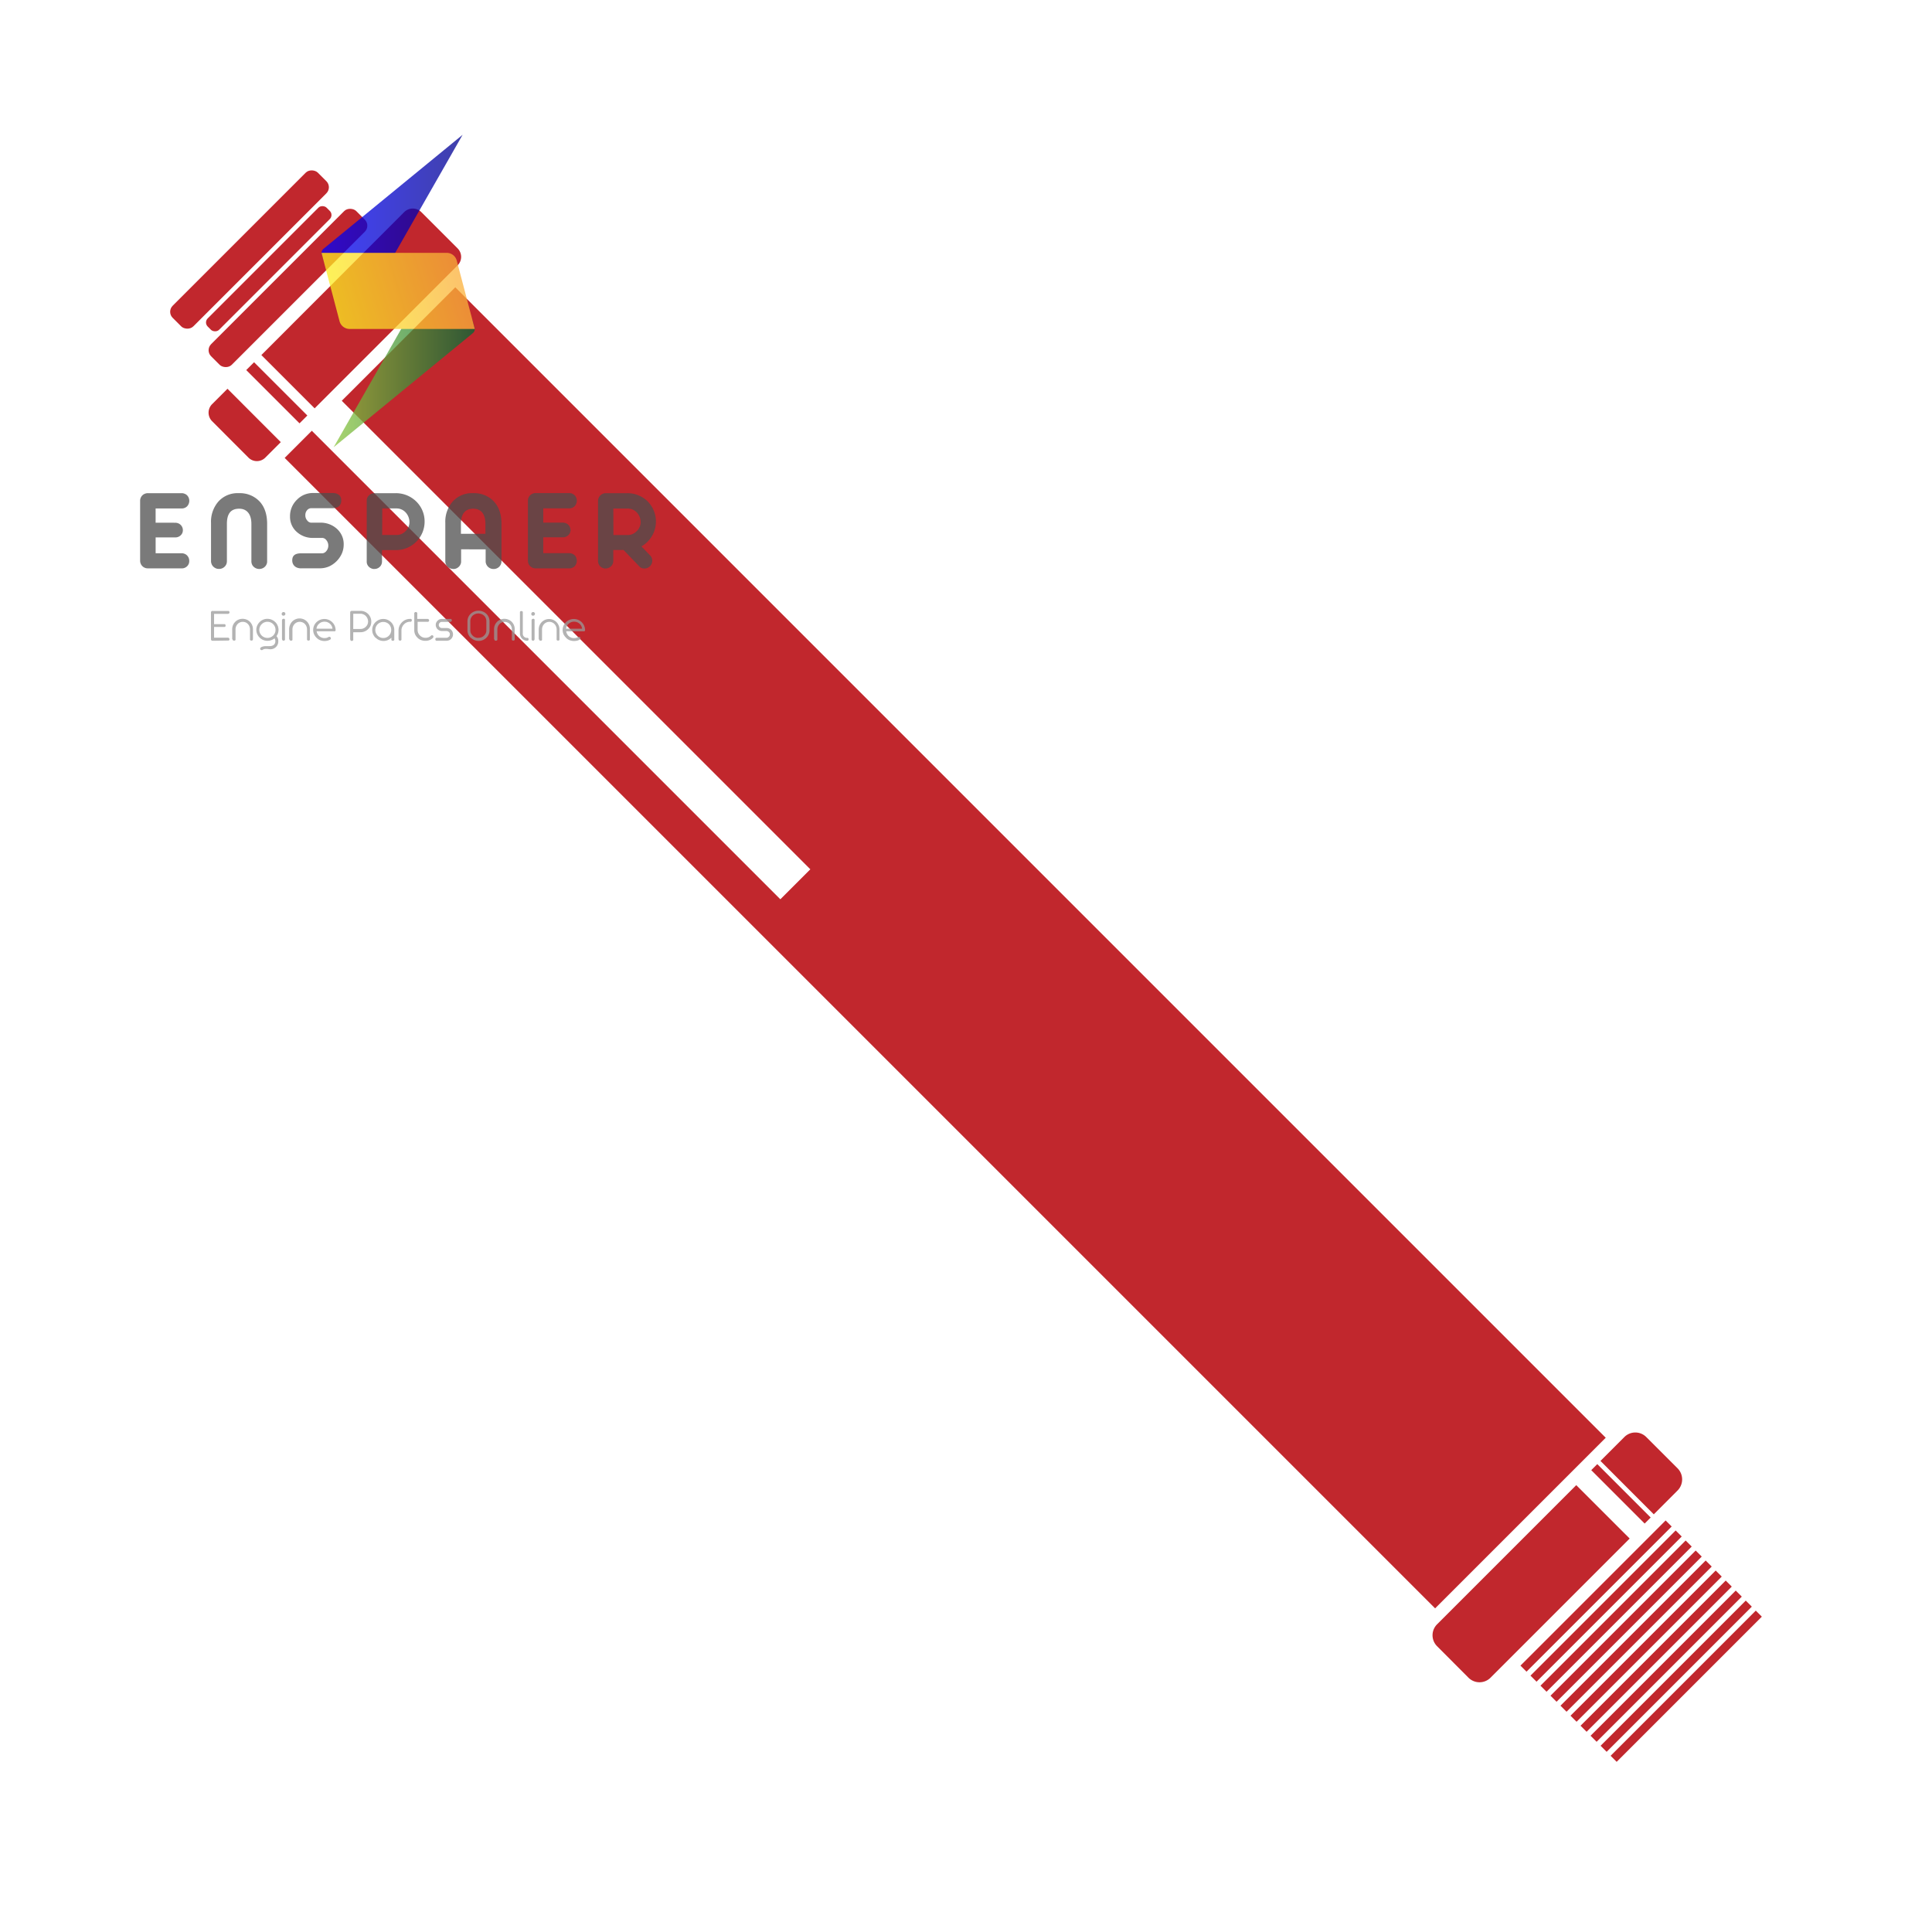 <svg xmlns="http://www.w3.org/2000/svg" xmlns:xlink="http://www.w3.org/1999/xlink" viewBox="0 0 750 750"><defs><style>.cls-1{fill:none;}.cls-2{fill:#fff;}.cls-3{fill:#c1272d;}.cls-4{opacity:0.75;}.cls-5{clip-path:url(#clip-path);}.cls-6{fill:url(#Безымянный_градиент_4);}.cls-7{fill:url(#Безымянный_градиент_2);}.cls-8{fill:url(#Безымянный_градиент_3);}.cls-9{fill:#4d4d4d;}.cls-10{fill:#999;}</style><clipPath id="clip-path" transform="translate(0 0)"><rect class="cls-1" width="750" height="750"/></clipPath><linearGradient id="Безымянный_градиент_4" x1="124.82" y1="9314.34" x2="179.58" y2="9314.34" gradientTransform="translate(0 -9237.23)" gradientUnits="userSpaceOnUse"><stop offset="0" stop-color="blue"/><stop offset="0.99" stop-color="#00008e"/></linearGradient><linearGradient id="Безымянный_градиент_2" x1="129.52" y1="9386.06" x2="184.31" y2="9386.06" gradientTransform="translate(0 -9237.23)" gradientUnits="userSpaceOnUse"><stop offset="0" stop-color="#8cc63f"/><stop offset="0.99" stop-color="#006837"/></linearGradient><linearGradient id="Безымянный_градиент_3" x1="130.38" y1="9357.49" x2="178.59" y2="9342.87" gradientTransform="translate(0 -9237.23)" gradientUnits="userSpaceOnUse"><stop offset="0" stop-color="#fcee21"/><stop offset="0.99" stop-color="#fbb03b"/></linearGradient></defs><g id="Слой_2" data-name="Слой 2"><g id="Слой_1-2" data-name="Слой 1"><rect class="cls-2" width="750" height="750"/><polygon class="cls-3" points="176.74 111.53 623.34 558.13 557.11 624.36 110.51 177.76 121.05 167.22 302.93 349.1 314.57 337.46 132.68 155.58 176.74 111.53"/><path class="cls-3" d="M82.31,156.92l6-6L109,171.64l-6,6a4.63,4.63,0,0,1-6.56,0L82.32,163.49A4.68,4.68,0,0,1,82.31,156.92Z" transform="translate(0 0)"/><rect class="cls-3" x="105.3" y="137.85" width="4.29" height="29.25" transform="translate(-76.34 120.64) rotate(-45)"/><path class="cls-3" d="M163.51,82.29l14.12,14.12a4.66,4.66,0,0,1,0,6.62l-55.49,55.49-20.68-20.69L156.9,82.34A4.69,4.69,0,0,1,163.51,82.29Z" transform="translate(0 0)"/><path class="cls-3" d="M557.9,630.53l54-54,20.74,20.73-54,54a6.05,6.05,0,0,1-8.6,0L557.9,639.08A6,6,0,0,1,557.9,630.53Z" transform="translate(0 0)"/><rect class="cls-3" x="627.6" y="565.25" width="3.31" height="29.32" transform="translate(-225.75 614.8) rotate(-45)"/><path class="cls-3" d="M639.1,557.88,651.23,570a6.11,6.11,0,0,1,0,8.61L642,587.86,621.3,567.13l9.25-9.25A6,6,0,0,1,639.1,557.88Z" transform="translate(0 0)"/><rect class="cls-3" x="71.93" y="106.12" width="79.7" height="11.33" rx="3.32" transform="translate(-46.3 111.78) rotate(-45)"/><rect class="cls-3" x="57.01" y="91.2" width="79.7" height="11.33" rx="3.32" transform="translate(-40.12 96.86) rotate(-45)"/><rect class="cls-3" x="71.7" y="101.2" width="65.25" height="6.25" rx="2.23" transform="translate(-43.21 104.32) rotate(-45)"/><rect class="cls-3" x="579.74" y="617.93" width="79.7" height="3.32" transform="translate(-256.64 619.59) rotate(-45)"/><rect class="cls-3" x="583.63" y="621.82" width="79.7" height="3.32" transform="translate(-258.25 623.48) rotate(-45)"/><rect class="cls-3" x="587.51" y="625.71" width="79.7" height="3.32" transform="translate(-259.86 627.37) rotate(-45)"/><rect class="cls-3" x="591.4" y="629.6" width="79.7" height="3.32" transform="translate(-261.47 631.26) rotate(-45)"/><rect class="cls-3" x="595.29" y="633.48" width="79.7" height="3.32" transform="translate(-263.09 635.14) rotate(-45)"/><rect class="cls-3" x="599.18" y="637.37" width="79.7" height="3.32" transform="translate(-264.7 639.03) rotate(-45)"/><rect class="cls-3" x="603.07" y="641.26" width="79.7" height="3.32" transform="translate(-266.31 642.92) rotate(-45)"/><rect class="cls-3" x="606.96" y="645.15" width="79.7" height="3.32" transform="translate(-267.92 646.81) rotate(-45)"/><rect class="cls-3" x="610.85" y="649.04" width="79.7" height="3.32" transform="translate(-269.53 650.7) rotate(-45)"/><rect class="cls-3" x="614.74" y="652.93" width="79.7" height="3.32" transform="translate(-271.14 654.59) rotate(-45)"/><g class="cls-4"><g class="cls-5"><path class="cls-6" d="M179.58,52.33,153.41,98.16l-.5.87-1.63,2.86H125.89l-.26-.88-.81-2.85a2,2,0,0,1,.78-1.6Z" transform="translate(0 0)"/><path class="cls-7" d="M184.31,127.54v.18a2,2,0,0,1-.21.91,2.29,2.29,0,0,1-.58.73l-54,44.26,26.32-46.08,2-3.5h25.45Z" transform="translate(0 0)"/><path class="cls-8" d="M184.31,127.7H135.73a4.1,4.1,0,0,1-2.48-.84,4,4,0,0,1-1.44-2.17l-7-26.53H173.4a4,4,0,0,1,2.48.84,4,4,0,0,1,1.43,2.16Z" transform="translate(0 0)"/><path class="cls-9" d="M57.21,220.63a2.94,2.94,0,0,1-2.81-2.91V194.39a2.92,2.92,0,0,1,.22-1.13,2.66,2.66,0,0,1,.64-.95,2.53,2.53,0,0,1,1-.64,2.84,2.84,0,0,1,1.15-.22h13.1a2.79,2.79,0,0,1,1.14.22,2.64,2.64,0,0,1,1,.64,2.92,2.92,0,0,1,.63,1,3.12,3.12,0,0,1-.63,3.22,2.66,2.66,0,0,1-1,.65,3.16,3.16,0,0,1-1.14.21H60.41v5.54H68a2.9,2.9,0,0,1,1.13.2,2.82,2.82,0,0,1,1.64,1.58,2.7,2.7,0,0,1,.22,1.12,2.66,2.66,0,0,1-.87,2,2.94,2.94,0,0,1-2.09.79H60.42v6.16H70.54a3,3,0,0,1,1.14.22,2.66,2.66,0,0,1,.95.64,2.9,2.9,0,0,1,.83,2.11,2.7,2.7,0,0,1-.19,1.12,2.84,2.84,0,0,1-1.6,1.57,2.73,2.73,0,0,1-1.13.2Z" transform="translate(0 0)"/><path class="cls-9" d="M85,220.85a2.88,2.88,0,0,1-1.16-.21,3.14,3.14,0,0,1-1-.65,2.74,2.74,0,0,1-.68-1,2.9,2.9,0,0,1-.24-1.16V203a11.92,11.92,0,0,1,2.84-8.28,10,10,0,0,1,7.92-3.27,10.54,10.54,0,0,1,4.41.74,10.3,10.3,0,0,1,3.69,2.49c1.94,2.09,2.92,5,2.92,8.7v14.49a2.67,2.67,0,0,1-.21,1.15,2.74,2.74,0,0,1-.68,1,3.17,3.17,0,0,1-4.33,0,2.74,2.74,0,0,1-.68-1,2.88,2.88,0,0,1-.21-1.16V203.38c0-3.73-1.7-5.9-4.74-5.9-3.2,0-4.77,1.85-4.77,5.92v14.47a2.87,2.87,0,0,1-.89,2.12,3.14,3.14,0,0,1-1,.65A3,3,0,0,1,85,220.85Z" transform="translate(0 0)"/><path class="cls-9" d="M116.89,220.63c-2.11,0-3.44-1.24-3.44-3.11s1.14-2.72,3.44-2.72h8.26a2.08,2.08,0,0,0,.84-.27,2.27,2.27,0,0,0,.66-.57,3.21,3.21,0,0,0,.8-2.19,3.28,3.28,0,0,0-.85-2.19,2,2,0,0,0-.67-.55,2.1,2.1,0,0,0-.85-.22h-3.43a9.14,9.14,0,0,1-6.41-2.29,7.74,7.74,0,0,1-2.65-6,8.78,8.78,0,0,1,2.65-6.49,8.54,8.54,0,0,1,2.93-2,8.82,8.82,0,0,1,3.48-.65H129c2.16,0,3.48,1,3.48,2.85,0,2-1.26,3.05-3.48,3.05h-8.26a2.15,2.15,0,0,0-1.41.64,3.08,3.08,0,0,0-.63,1,3.16,3.16,0,0,0-.17,1.18,3,3,0,0,0,.78,2,1.94,1.94,0,0,0,.6.54,2.28,2.28,0,0,0,.76.26h3.61a9.41,9.41,0,0,1,6.48,2.36,8.29,8.29,0,0,1,2,2.76,7.82,7.82,0,0,1,.66,3.34,8.81,8.81,0,0,1-.69,3.47,10.08,10.08,0,0,1-4.85,5,8.86,8.86,0,0,1-3.44.78Z" transform="translate(0 0)"/><path class="cls-9" d="M145.36,220.89a2.74,2.74,0,0,1-1.13-.21,2.83,2.83,0,0,1-1-.63,2.71,2.71,0,0,1-.66-.94,2.64,2.64,0,0,1-.21-1.11V194.39a2.74,2.74,0,0,1,.21-1.13,2.85,2.85,0,0,1,.66-.95,2.89,2.89,0,0,1,2.09-.86h8.37a11.26,11.26,0,0,1,7.88,3.21,10.83,10.83,0,0,1,3.26,8,11,11,0,0,1-3.31,7.71,11.2,11.2,0,0,1-7.83,3.18h-5.4V218a2.82,2.82,0,0,1-.22,1.11,2.69,2.69,0,0,1-.65.94,2.93,2.93,0,0,1-2.1.82Zm3-13.21h5.49a4.72,4.72,0,0,0,2-.38,4.82,4.82,0,0,0,1.62-1.14,5,5,0,0,0,1.1-1.6,4.91,4.91,0,0,0,.38-1.89,5.61,5.61,0,0,0-1.51-3.78,4.79,4.79,0,0,0-1.61-1.13,4.61,4.61,0,0,0-1.94-.39H148.4Z" transform="translate(0 0)"/><path class="cls-9" d="M175.93,220.85a3.06,3.06,0,0,1-2.16-.86,2.94,2.94,0,0,1-.9-2.16V203a11.87,11.87,0,0,1,2.84-8.28,10,10,0,0,1,7.92-3.27,10.72,10.72,0,0,1,4.41.73,10.55,10.55,0,0,1,3.69,2.5q2.94,3.16,2.94,8.7v14.49a3,3,0,0,1-.89,2.15,3,3,0,0,1-2.17.86,3,3,0,0,1-2.17-.86,2.87,2.87,0,0,1-.68-1,2.66,2.66,0,0,1-.23-1.15v-4.62H179v4.62a2.57,2.57,0,0,1-.21,1.16,2.76,2.76,0,0,1-.69,1,3.14,3.14,0,0,1-1,.65,3,3,0,0,1-1.19.21Zm3-13.63h9.51v-3.84c0-3.8-1.63-5.9-4.74-5.9s-4.77,2-4.77,5.92Z" transform="translate(0 0)"/><path class="cls-9" d="M207.68,220.63a2.94,2.94,0,0,1-1.94-.92,2.82,2.82,0,0,1-.8-2V194.39a2.74,2.74,0,0,1,.21-1.13,3.14,3.14,0,0,1,.65-1,2.83,2.83,0,0,1,1-.63,3,3,0,0,1,1.14-.22H221a3,3,0,0,1,2.09.86,2.92,2.92,0,0,1,.63,1,3.12,3.12,0,0,1-.63,3.22,2.66,2.66,0,0,1-1,.65,2.91,2.91,0,0,1-1.13.21H210.89v5.54h7.58a2.9,2.9,0,0,1,1.13.2,2.67,2.67,0,0,1,1,.62,2.82,2.82,0,0,1,.65.95,2.76,2.76,0,0,1-.65,3.13,2.84,2.84,0,0,1-1,.6,2.89,2.89,0,0,1-1.13.19h-7.58v6.16H221a2.92,2.92,0,0,1,1.13.22,3,3,0,0,1,1,.64,2.92,2.92,0,0,1,.77,2.1,2.53,2.53,0,0,1-.2,1.12,2.62,2.62,0,0,1-.63,1,2.75,2.75,0,0,1-1,.62,2.9,2.9,0,0,1-1.13.2Z" transform="translate(0 0)"/><path class="cls-9" d="M235.13,220.7a2.78,2.78,0,0,1-1.14-.21,2.86,2.86,0,0,1-1.83-2.68V194.39a3,3,0,0,1,3-2.94h8.37a11.17,11.17,0,0,1,7.88,3.18A11.11,11.11,0,0,1,249,212.11l3.39,3.52a2.91,2.91,0,0,1,.81,2.06,3,3,0,0,1-.89,2.12,3,3,0,0,1-2.14.88,2.49,2.49,0,0,1-1.11-.2,2.52,2.52,0,0,1-.92-.66l-6.07-6.32h-4v4.26a2.65,2.65,0,0,1-.22,1.11,3,3,0,0,1-1.65,1.59,3,3,0,0,1-1.14.22Zm3-13h5.49a4.66,4.66,0,0,0,1.95-.39,4.93,4.93,0,0,0,1.62-1.13,5.06,5.06,0,0,0,1.11-1.6,4.94,4.94,0,0,0,.41-1.89,5.67,5.67,0,0,0-1.52-3.78,4.68,4.68,0,0,0-1.63-1.11,4.94,4.94,0,0,0-1.94-.39H238.1Z" transform="translate(0 0)"/><path class="cls-10" d="M82.46,248.75a.61.61,0,0,1-.4-.19.62.62,0,0,1-.16-.41V237.73a.6.6,0,0,1,.18-.42.86.86,0,0,1,.2-.13.45.45,0,0,1,.23,0h6a.59.59,0,0,1,.23,0,.76.76,0,0,1,.19.12.59.59,0,0,1-.42,1H83.1v4H87a.45.45,0,0,1,.23,0,.47.47,0,0,1,.19.12.67.67,0,0,1,.14.19.41.41,0,0,1,0,.22.89.89,0,0,1,0,.23.59.59,0,0,1-.13.18.53.53,0,0,1-.2.13.45.45,0,0,1-.23,0H83.1v4.16h5.38a.58.58,0,0,1,.41.17.58.58,0,0,1,.18.41.89.89,0,0,1,0,.23.62.62,0,0,1-.32.32.45.45,0,0,1-.23,0Z" transform="translate(0 0)"/><path class="cls-10" d="M90.14,248.12v-3.79a4.2,4.2,0,0,1,.28-1.57,4,4,0,0,1,.88-1.35,3.88,3.88,0,0,1,1.31-.88,4.14,4.14,0,0,1,3.13,0,3.88,3.88,0,0,1,1.31.88,4.09,4.09,0,0,1,1.14,2.91v3.8a.58.58,0,0,1-.16.42.82.82,0,0,1-.2.12.45.45,0,0,1-.23,0h-.23a.62.62,0,0,1-.32-.32.41.41,0,0,1,0-.22v-3.75a3,3,0,0,0-.79-2.1,2.57,2.57,0,0,0-.91-.65,2.65,2.65,0,0,0-1.11-.22,2.7,2.7,0,0,0-2,.85,3.05,3.05,0,0,0-.62,1,2.7,2.7,0,0,0-.19,1.12v3.78a.41.41,0,0,1,0,.22.82.82,0,0,1-.12.2.76.76,0,0,1-.19.12h-.47a.63.63,0,0,1-.2-.13.52.52,0,0,1-.14-.19.46.46,0,0,1-.06-.23Z" transform="translate(0 0)"/><path class="cls-10" d="M101,251.83c0-.34.3-.61.88-.8a4.76,4.76,0,0,1,1.3-.2h1.44c1.43,0,2.27-.69,2.27-1.92a2.09,2.09,0,0,0-.11-.7,1.94,1.94,0,0,0-.22-.4,4.33,4.33,0,0,1-2.74.95,4.41,4.41,0,0,1-1.65-.32,4.45,4.45,0,0,1-2.33-2.32,4.14,4.14,0,0,1-.34-1.63,4.24,4.24,0,0,1,1.28-3,4.18,4.18,0,0,1,3-1.26,4.3,4.3,0,0,1,1.66.32,4.51,4.51,0,0,1,1.42.94,4.24,4.24,0,0,1,1.26,3,4.14,4.14,0,0,1-.79,2.45,2.78,2.78,0,0,1,.7,2,3,3,0,0,1-.21,1.18,2.66,2.66,0,0,1-.65,1,3,3,0,0,1-2.18.92,6.11,6.11,0,0,1-.85-.08,6.82,6.82,0,0,0-.9-.07,3.08,3.08,0,0,0-.61.07,1.78,1.78,0,0,0-.66.29.63.63,0,0,1-.35.13.71.71,0,0,1-.48-.19A.64.64,0,0,1,101,252a1,1,0,0,1,0-.25Zm5.06-5.11a3.14,3.14,0,1,0-4.48-4.41h0a3,3,0,0,0-.68,1,3,3,0,0,0-.24,1.19,3.1,3.1,0,0,0,.92,2.21,3.18,3.18,0,0,0,4.48,0Z" transform="translate(0 0)"/><path class="cls-10" d="M109.36,238.3a.71.71,0,0,1,1.42,0,.7.7,0,0,1-.2.49.66.66,0,0,1-.37.19.72.72,0,0,1-.41,0,.75.75,0,0,1-.33-.25.79.79,0,0,1-.13-.39Zm.11,9.86v-7.35a.62.62,0,0,1,.18-.43.63.63,0,0,1,.43-.17.45.45,0,0,1,.23,0,.63.63,0,0,1,.2.13.82.82,0,0,1,.12.2.45.45,0,0,1,0,.23v7.35a.89.89,0,0,1,0,.23.5.5,0,0,1-.13.19.64.64,0,0,1-.19.13.72.72,0,0,1-.46,0,.64.64,0,0,1-.19-.13.5.5,0,0,1-.13-.19.89.89,0,0,1,0-.23Z" transform="translate(0 0)"/><path class="cls-10" d="M112.24,248.12v-3.79a3.83,3.83,0,0,1,.28-1.57,4,4,0,0,1,7.77,1.56v3.8a.89.89,0,0,1,0,.23.76.76,0,0,1-.12.19.82.82,0,0,1-.2.12.45.45,0,0,1-.23,0h-.22a.82.82,0,0,1-.2-.12.5.5,0,0,1-.13-.19.89.89,0,0,1,0-.23v-3.75a3,3,0,0,0-.8-2.1,2.7,2.7,0,0,0-.92-.65,2.78,2.78,0,0,0-3.13.63,3.05,3.05,0,0,0-.62,1,2.87,2.87,0,0,0-.19,1.12v3.78a.81.81,0,0,1,0,.22.53.53,0,0,1-.13.2.76.76,0,0,1-.19.12.45.45,0,0,1-.23,0h-.23a.57.57,0,0,1-.21-.13.52.52,0,0,1-.14-.19.59.59,0,0,1-.05-.23Z" transform="translate(0 0)"/><path class="cls-10" d="M122.85,247.55a4.54,4.54,0,0,1-.95-1.38,4.17,4.17,0,0,1-.33-1.63,4.24,4.24,0,0,1,1.28-3,4.38,4.38,0,0,1,6.13,0,4.3,4.3,0,0,1,1.3,3,.41.41,0,0,1,0,.22.5.5,0,0,1-.13.19.76.76,0,0,1-.19.12.45.45,0,0,1-.23,0h-6.81a3.07,3.07,0,0,0,3,2.64,4.28,4.28,0,0,0,.87-.09,3.47,3.47,0,0,0,.71-.31.66.66,0,0,1,.36-.11.65.65,0,0,1,.42.19.63.63,0,0,1,.17.43.46.46,0,0,1-.08.28.48.48,0,0,1-.21.19,4,4,0,0,1-1,.41,5.43,5.43,0,0,1-1.27.14,4.32,4.32,0,0,1-1.66-.34A4.26,4.26,0,0,1,122.85,247.55Zm6.22-3.49a3,3,0,0,0-1-1.94,3.13,3.13,0,0,0-2.11-.78,3.06,3.06,0,0,0-2.11.8,3,3,0,0,0-1,1.92Z" transform="translate(0 0)"/><path class="cls-10" d="M135.94,248.17V237.73a.59.59,0,0,1,.17-.42.76.76,0,0,1,.19-.12.59.59,0,0,1,.23-.05h3.34a4.18,4.18,0,0,1,1.64.29,4.11,4.11,0,0,1,1.39.9,4.17,4.17,0,0,1,1.23,3,3.9,3.9,0,0,1-.3,1.58,3.82,3.82,0,0,1-.93,1.32,4.11,4.11,0,0,1-1.39.9,4.19,4.19,0,0,1-1.64.3h-2.74v2.78a.89.89,0,0,1,0,.23.5.5,0,0,1-.13.19.65.65,0,0,1-.32.16.7.7,0,0,1-.35,0,.6.6,0,0,1-.26-.24.52.52,0,0,1-.09-.34Zm1.19-4h2.74a3,3,0,0,0,1.19-.22,2.89,2.89,0,0,0,1-.69,2.62,2.62,0,0,0,.62-.92,2.85,2.85,0,0,0,.21-1.08,3.12,3.12,0,0,0-.84-2.09,2.89,2.89,0,0,0-1-.69,3.13,3.13,0,0,0-1.17-.23h-2.74Z" transform="translate(0 0)"/><path class="cls-10" d="M145.75,247.55a4.24,4.24,0,0,1-.94-4.63,4.39,4.39,0,0,1,2.33-2.31,4.27,4.27,0,0,1,5.92,3.93v3.62a.49.49,0,0,1,0,.24.64.64,0,0,1-.13.19.6.6,0,0,1-.21.14.45.45,0,0,1-.23,0,.59.59,0,0,1-.23,0,.53.53,0,0,1-.2-.13.82.82,0,0,1-.12-.2.45.45,0,0,1,0-.23v-.63a4.45,4.45,0,0,1-1.4.95,4.36,4.36,0,0,1-1.67.33,4.3,4.3,0,0,1-3.06-1.28Zm5.25-.8a3.21,3.21,0,0,0,0-4.41,2.84,2.84,0,0,0-1-.67,3.12,3.12,0,0,0-2.4,0,2.84,2.84,0,0,0-1,.67,3.13,3.13,0,0,0,0,4.41,3,3,0,0,0,1,.68,3.12,3.12,0,0,0,2.4,0A3.23,3.23,0,0,0,151,246.75Z" transform="translate(0 0)"/><path class="cls-10" d="M154.71,248.11v-3.37a4.42,4.42,0,0,1,1.33-3.16,4.32,4.32,0,0,1,3.18-1.32h.07a.49.49,0,0,1,.24,0,.63.63,0,0,1,.2.13.5.5,0,0,1,.13.19,1,1,0,0,1,0,.24.59.59,0,0,1-.05.23.5.5,0,0,1-.13.19.51.51,0,0,1-.2.12.45.45,0,0,1-.23,0h-.07a3.33,3.33,0,0,0-1.28.26,3.12,3.12,0,0,0-1.06.74,3.34,3.34,0,0,0-1,2.34v3.42a.41.41,0,0,1,0,.22.37.37,0,0,1-.12.2.59.59,0,0,1-.18.13.89.89,0,0,1-.23,0,.69.69,0,0,1-.24,0,.8.8,0,0,1-.21-.15.94.94,0,0,1-.12-.22,1,1,0,0,1,0-.25Z" transform="translate(0 0)"/><path class="cls-10" d="M162.13,247.6a4,4,0,0,1-1-1.37,4,4,0,0,1-.31-1.64v-6.33a.53.53,0,0,1,0-.25.48.48,0,0,1,.12-.22.51.51,0,0,1,.21-.15.55.55,0,0,1,.5,0,.51.51,0,0,1,.21.15.48.48,0,0,1,.12.22.53.53,0,0,1,0,.25v2h4a.63.63,0,0,1,.43.17.62.62,0,0,1,.18.43.79.79,0,0,1-.06.22.46.46,0,0,1-.13.18.82.82,0,0,1-.2.12.41.41,0,0,1-.22,0h-3.86v3.15a2.79,2.79,0,0,0,.23,1.18,2.89,2.89,0,0,0,.69,1,3.19,3.19,0,0,0,1,.67,3.15,3.15,0,0,0,1.21.21,3,3,0,0,0,2-.75.56.56,0,0,1,.29-.21.55.55,0,0,1,.7.34.45.45,0,0,1,0,.23.63.63,0,0,1-.06.27.62.62,0,0,1-.17.22,4,4,0,0,1-2.82,1.07,4.28,4.28,0,0,1-1.7-.28,4.42,4.42,0,0,1-1.45-.92Z" transform="translate(0 0)"/><path class="cls-10" d="M169.54,248.75a.42.42,0,0,1-.22-.05.5.5,0,0,1-.19-.13.45.45,0,0,1-.11-.19.89.89,0,0,1,0-.23.81.81,0,0,1,0-.22.76.76,0,0,1,.12-.19.55.55,0,0,1,.4-.16h3.73a1.43,1.43,0,0,0,.5-.09,1.21,1.21,0,0,0,.43-.27,1.45,1.45,0,0,0,.33-.45,1.28,1.28,0,0,0,.1-.55,1.11,1.11,0,0,0-.1-.51,1.14,1.14,0,0,0-.31-.41,1.52,1.52,0,0,0-1-.34h-1.66a2.39,2.39,0,0,1-2.4-2.36v0a2,2,0,0,1,.18-.9,2.61,2.61,0,0,1,1.3-1.26,2.21,2.21,0,0,1,.92-.17h3.24a.49.49,0,0,1,.24,0,.47.47,0,0,1,.19.12.5.5,0,0,1,.13.19.72.72,0,0,1,0,.46.86.86,0,0,1-.13.2.63.63,0,0,1-.2.13.69.69,0,0,1-.24.05h-3.25a1.27,1.27,0,0,0-.47.09,1.23,1.23,0,0,0-.74,1.09,1.16,1.16,0,0,0,.36.84,1.18,1.18,0,0,0,.85.36h1.86a2.55,2.55,0,0,1,.95.18,2.4,2.4,0,0,1,1.33,1.34,2.53,2.53,0,0,1,.18.94,2.5,2.5,0,0,1-1.49,2.29,2.46,2.46,0,0,1-1,.18Z" transform="translate(0 0)"/><path class="cls-10" d="M182.72,247.59a4,4,0,0,1-1.25-2.92v-3.48a4,4,0,0,1,1.25-2.92,4.44,4.44,0,0,1,6.07,0,4,4,0,0,1,1.25,2.92v3.48a4,4,0,0,1-1.25,2.92,4.3,4.3,0,0,1-3,1.22,4.37,4.37,0,0,1-3-1.22Zm3,0a3.15,3.15,0,0,0,1.21-.21,2.84,2.84,0,0,0,1-.67,3.08,3.08,0,0,0,.66-.94,2.74,2.74,0,0,0,.21-1.13v-3.49a2.74,2.74,0,0,0-.21-1.13,2.82,2.82,0,0,0-.66-1,3.29,3.29,0,0,0-4.47,0,2.69,2.69,0,0,0-.66,1,2.59,2.59,0,0,0-.22,1.13v3.49a2.74,2.74,0,0,0,.21,1.13,3.11,3.11,0,0,0,.67.94,2.89,2.89,0,0,0,1,.69,3.06,3.06,0,0,0,1.23.23Z" transform="translate(0 0)"/><path class="cls-10" d="M191.79,248.12v-3.79a4,4,0,0,1,3.89-4.11h.11a4.08,4.08,0,0,1,2.88,1.19,4,4,0,0,1,1.14,2.91v3.8a.89.89,0,0,1,0,.23.8.8,0,0,1-.13.19.76.76,0,0,1-.19.12h-.23a.45.45,0,0,1-.23,0,.82.82,0,0,1-.2-.12.8.8,0,0,1-.13-.19.89.89,0,0,1,0-.23v-3.75a3,3,0,0,0-.79-2.1,2.84,2.84,0,0,0-.93-.63,3,3,0,0,0-1.09-.22,2.85,2.85,0,0,0-2,.85,3.05,3.05,0,0,0-.62,1,2.87,2.87,0,0,0-.19,1.12v3.78a.54.54,0,0,1-.16.42.76.76,0,0,1-.19.12h-.22a.53.53,0,0,1-.25,0,.57.57,0,0,1-.21-.13.66.66,0,0,1-.14-.2.69.69,0,0,1,0-.24Z" transform="translate(0 0)"/><path class="cls-10" d="M204.69,248.75a2.93,2.93,0,0,1-1.09-.21,2.89,2.89,0,0,1-.93-.61,3,3,0,0,1-.64-1,2.86,2.86,0,0,1-.19-1.16v-8a.89.89,0,0,1,0-.23.62.62,0,0,1,.32-.32h.46a.59.59,0,0,1,.33.33.45.45,0,0,1,0,.23v8a1.67,1.67,0,0,0,.06.7,1.62,1.62,0,0,0,.35.61,1.93,1.93,0,0,0,.57.41,1.85,1.85,0,0,0,.7.13.45.45,0,0,1,.23,0,.47.47,0,0,1,.19.12.5.5,0,0,1,.13.19.89.89,0,0,1,0,.23.45.45,0,0,1,0,.23.5.5,0,0,1-.13.19.37.37,0,0,1-.2.12.45.45,0,0,1-.23,0Z" transform="translate(0 0)"/><path class="cls-10" d="M206.25,238.3a.71.71,0,0,1,1.42,0,.7.7,0,0,1-.2.49.66.66,0,0,1-.37.19.72.72,0,0,1-.41,0,.75.75,0,0,1-.33-.25.79.79,0,0,1-.13-.39Zm.11,9.86v-7.35a.62.62,0,0,1,.18-.43.63.63,0,0,1,.43-.17.45.45,0,0,1,.23,0,.63.63,0,0,1,.2.13.82.82,0,0,1,.12.2.45.45,0,0,1,0,.23v7.35a.59.59,0,0,1-.05.23.5.5,0,0,1-.13.19.64.64,0,0,1-.19.13.72.72,0,0,1-.46,0,.64.64,0,0,1-.19-.13.5.5,0,0,1-.13-.19.89.89,0,0,1,0-.23Z" transform="translate(0 0)"/><path class="cls-10" d="M209.13,248.12v-3.79a4,4,0,1,1,8.05,0v3.8a.89.89,0,0,1,0,.23.76.76,0,0,1-.12.19.82.82,0,0,1-.2.12.45.45,0,0,1-.23,0h-.22a.82.82,0,0,1-.2-.12.5.5,0,0,1-.13-.19.89.89,0,0,1,0-.23v-3.75a3,3,0,0,0-.8-2.1,2.7,2.7,0,0,0-.92-.65,2.78,2.78,0,0,0-3.13.63,3.05,3.05,0,0,0-.62,1,2.87,2.87,0,0,0-.19,1.12v3.78a.41.41,0,0,1,0,.22.37.37,0,0,1-.12.2.76.76,0,0,1-.19.12.45.45,0,0,1-.23,0h-.23a.57.57,0,0,1-.21-.13.52.52,0,0,1-.14-.19.59.59,0,0,1-.05-.23Z" transform="translate(0 0)"/><path class="cls-10" d="M219.74,247.55a4.4,4.4,0,0,1-1-1.38,4.17,4.17,0,0,1-.33-1.63,4.24,4.24,0,0,1,1.28-3,4.38,4.38,0,0,1,6.13,0,4.3,4.3,0,0,1,1.3,3,.41.41,0,0,1,0,.22.5.5,0,0,1-.13.19.76.76,0,0,1-.19.12.45.45,0,0,1-.23,0h-6.76a3,3,0,0,0,3,2.64,4.28,4.28,0,0,0,.87-.09,3.47,3.47,0,0,0,.71-.31.66.66,0,0,1,.36-.11.65.65,0,0,1,.42.19.63.63,0,0,1,.17.43.46.46,0,0,1-.08.28.48.48,0,0,1-.21.19,4,4,0,0,1-1,.41,5.43,5.43,0,0,1-1.27.14,4.46,4.46,0,0,1-1.69-.33,4.2,4.2,0,0,1-1.43-1Zm6.22-3.49a3,3,0,0,0-1-1.94,3.13,3.13,0,0,0-2.1-.78,3.06,3.06,0,0,0-2.11.8,3,3,0,0,0-1,1.92Z" transform="translate(0 0)"/></g></g></g></g></svg>
